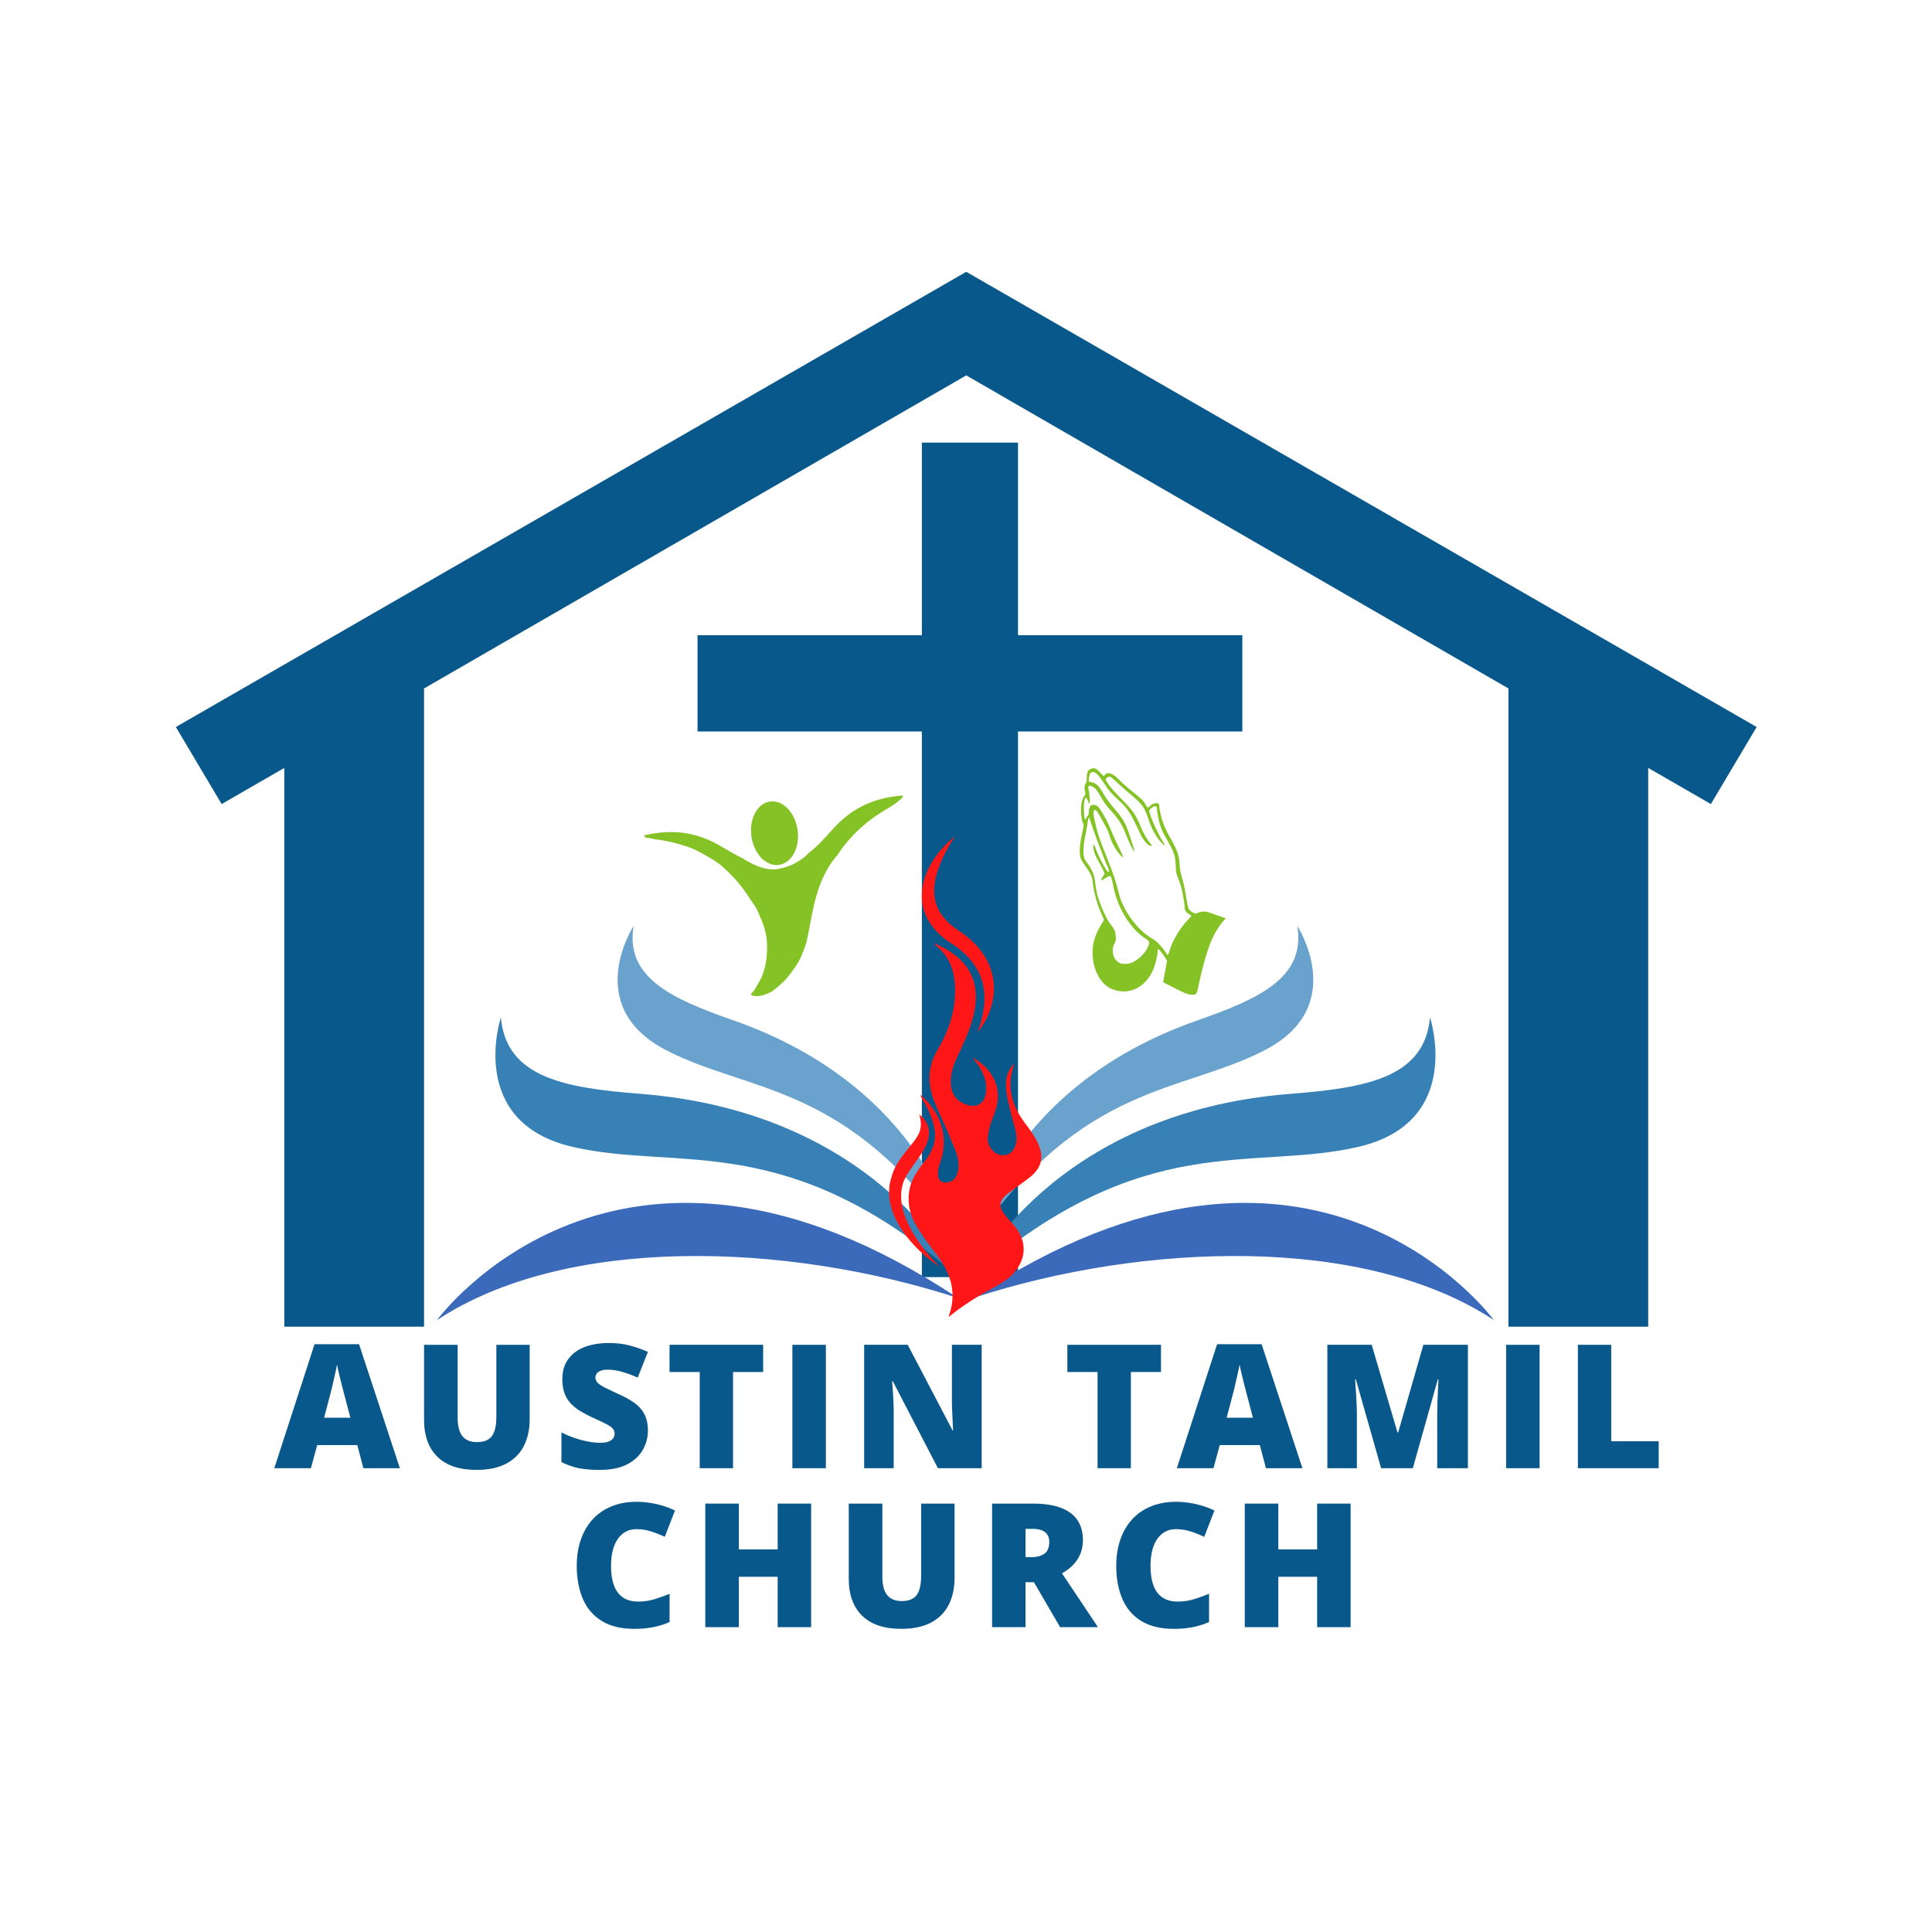 <?xml version="1.0" encoding="UTF-8"?>
<svg data-bbox="34.133 52.756 306.836 263.402" height="500" viewBox="0 0 375 375" width="500" xmlns="http://www.w3.org/2000/svg" data-type="color">
    <g>
        <defs>
            <clipPath id="cd5646b5-acd2-49bf-9e8d-128e72e7b9bc">
                <path d="M135.387 85.902h105.75v162h-105.75Zm0 0"/>
            </clipPath>
            <clipPath id="a0a0f18b-4cc0-41ce-ba47-34aa5a201223">
                <path d="M84.64 233H186v23.21H84.64Zm0 0"/>
            </clipPath>
            <clipPath id="aa2b66ec-0592-4eab-910a-905ad1ffaf98">
                <path d="M188 233h102v23.21H188Zm0 0"/>
            </clipPath>
            <clipPath id="0c320b9c-b1a6-4a6f-bd3d-0f0575eba5be">
                <path d="M119 179.71h67V242h-67Zm0 0"/>
            </clipPath>
            <clipPath id="c2e7e479-fe2b-45b0-91bb-3d6955f65605">
                <path d="M188 179.71h67V242h-67Zm0 0"/>
            </clipPath>
            <clipPath id="c576c0d3-f17b-4f4f-8863-0fe56a7901b6">
                <path d="M125.047 154.41h50.25v39h-50.25Zm0 0"/>
            </clipPath>
            <clipPath id="d109aded-0c54-4eff-a08b-33dc23d35200">
                <path d="M176 183h26.55v72.879H176Zm0 0"/>
            </clipPath>
            <clipPath id="c886522f-3915-427b-9dc1-b777622db513">
                <path d="M178 162.129h15V201h-15Zm0 0"/>
            </clipPath>
            <clipPath id="2f8d02b7-4e90-4dde-a11c-0a3d808b95c5">
                <path d="M172.55 216H183v30h-10.45Zm0 0"/>
            </clipPath>
            <clipPath id="04313f83-05cf-4e4e-8b49-d896ec90d855">
                <path d="M34 52.758h307v204.75H34Zm0 0"/>
            </clipPath>
            <clipPath id="4e71e0bb-fa38-4a35-97a1-da60bd5af7ed">
                <path d="M209.43 149.012h28.5v44.25h-28.5Zm0 0"/>
            </clipPath>
        </defs>
        <g clip-path="url(#cd5646b5-acd2-49bf-9e8d-128e72e7b9bc)">
            <path d="M241.137 123.293h-43.543V85.914h-18.66v37.379h-43.547v18.691h43.547v105.903h18.66V141.984h43.543Zm0 0" fill="#09588b" data-color="1"/>
        </g>
        <path d="m70.537 284.978-1.188-4.484h-7.78l-1.22 4.484H53.24l7.813-24.063h8.64l7.922 24.063Zm-2.531-9.797-1.032-3.937a161.94 161.94 0 0 1-.484-1.829c-.2-.789-.402-1.609-.61-2.453a73.28 73.28 0 0 1-.468-2.093 34.07 34.07 0 0 1-.422 2.03c-.18.806-.36 1.602-.547 2.392a57.642 57.642 0 0 1-.5 1.953l-1.031 3.937Zm0 0" fill="#09588b" data-color="1"/>
        <path d="M102.811 261.025v14.422c0 2.011-.383 3.758-1.14 5.234-.762 1.48-1.907 2.621-3.438 3.422-1.531.805-3.45 1.203-5.75 1.203-3.305 0-5.824-.844-7.563-2.531-1.742-1.695-2.609-4.094-2.609-7.188v-14.562h6.516v14.062c0 1.688.312 2.918.937 3.688.633.762 1.57 1.14 2.813 1.14.883 0 1.601-.164 2.156-.5.563-.332.969-.859 1.219-1.578.258-.726.39-1.66.39-2.796v-14.016Zm0 0" fill="#09588b" data-color="1"/>
        <path d="M125.759 277.697a7.43 7.43 0 0 1-.984 3.703c-.649 1.168-1.664 2.11-3.047 2.828-1.387.719-3.172 1.078-5.36 1.078a23.91 23.91 0 0 1-2.875-.156c-.824-.094-1.59-.25-2.296-.469a17.507 17.507 0 0 1-2.22-.89v-5.766a19.822 19.822 0 0 0 3.938 1.5c1.32.344 2.52.516 3.594.516.645 0 1.172-.07 1.578-.22.406-.156.707-.363.906-.624.196-.27.297-.582.297-.938a1.41 1.41 0 0 0-.437-1.047c-.281-.289-.742-.593-1.375-.906a67.847 67.847 0 0 0-2.516-1.187 24.847 24.847 0 0 1-2.406-1.282 8.304 8.304 0 0 1-1.828-1.5 5.812 5.812 0 0 1-1.172-1.968c-.274-.758-.406-1.657-.406-2.688 0-1.531.379-2.816 1.14-3.86.758-1.05 1.817-1.835 3.172-2.359 1.363-.52 2.938-.78 4.719-.78 1.562 0 2.969.179 4.219.53 1.25.344 2.367.743 3.359 1.188l-1.984 5a20.811 20.811 0 0 0-3.032-1.125c-.992-.281-1.914-.422-2.765-.422-.555 0-1.008.07-1.36.203-.355.137-.62.32-.796.547-.168.23-.25.496-.25.797 0 .367.144.7.437 1 .29.293.773.61 1.453.953a90.6 90.6 0 0 0 2.797 1.328c1.164.531 2.16 1.102 2.984 1.703.82.606 1.446 1.336 1.875 2.188.426.844.641 1.886.641 3.125Zm0 0" fill="#09588b" data-color="1"/>
        <path d="M142.284 284.978h-6.469v-18.672h-5.859v-5.281h18.172v5.281h-5.844Zm0 0" fill="#09588b" data-color="1"/>
        <path d="M153.8 284.978v-23.953h6.5v23.953Zm0 0" fill="#09588b" data-color="1"/>
        <path d="M190.546 284.978h-8.5l-8.75-16.875h-.14c.05.512.097 1.125.14 1.844.051.719.094 1.453.125 2.203.031.75.047 1.43.047 2.031v10.797h-5.734v-23.953h8.453l8.719 16.64h.093a125.94 125.94 0 0 1-.093-1.812 846.96 846.96 0 0 1-.094-2.11 44.135 44.135 0 0 1-.047-1.89v-10.828h5.781Zm0 0" fill="#09588b" data-color="1"/>
        <path d="M219.503 284.978h-6.468v-18.672h-5.86v-5.281h18.172v5.281h-5.844Zm0 0" fill="#09588b" data-color="1"/>
        <path d="m245.722 284.978-1.188-4.484h-7.78l-1.22 4.484h-7.109l7.813-24.063h8.64l7.922 24.063Zm-2.531-9.797-1.032-3.937a161.94 161.94 0 0 1-.484-1.829c-.2-.789-.402-1.609-.61-2.453a73.28 73.28 0 0 1-.468-2.093 34.07 34.07 0 0 1-.422 2.03c-.18.806-.36 1.602-.547 2.392a57.642 57.642 0 0 1-.5 1.953l-1.031 3.937Zm0 0" fill="#09588b" data-color="1"/>
        <path d="m268.074 284.978-4.906-17.25h-.14c.038.45.081 1.055.124 1.813.051.761.098 1.585.141 2.468.05.887.078 1.742.078 2.563v10.406h-5.734v-23.953h8.61l5 17h.14l4.89-17h8.641v23.953h-5.953v-10.5c0-.758.016-1.57.047-2.438.031-.863.062-1.68.094-2.453.039-.77.078-1.379.109-1.828h-.14l-4.844 17.219Zm0 0" fill="#09588b" data-color="1"/>
        <path d="M292.334 284.978v-23.953h6.5v23.953Zm0 0" fill="#09588b" data-color="1"/>
        <path d="M306.267 284.978v-23.953h6.469v18.719h9.218v5.234Zm0 0" fill="#09588b" data-color="1"/>
        <path d="M185.902 247.73s-15.062-31.789-61.636-35.421c-14.832-1.157-25.985-3.192-27.051-14.825 0 0-6.758 20.336 13.922 25.121 20.68 4.786 41.586-3.562 74.765 25.125" fill="#3881b6" data-color="2"/>
        <g clip-path="url(#a0a0f18b-4cc0-41ce-ba47-34aa5a201223)">
            <path d="M185.902 251.93c-33.304-10.828-76.027-12.239-101.086 4.304 0 0 35.059-48.199 101.086-4.304" fill="#3a6ab9" data-color="3"/>
        </g>
        <g clip-path="url(#aa2b66ec-0592-4eab-910a-905ad1ffaf98)">
            <path d="M188.879 251.93c33.305-10.828 76.027-12.239 101.086 4.304 0 0-35.059-48.199-101.086-4.304" fill="#3a6ab9" data-color="3"/>
        </g>
        <g clip-path="url(#0c320b9c-b1a6-4a6f-bd3d-0f0575eba5be)">
            <path d="M185.902 241.102s-5.601-29.801-43.62-43.075c-12.11-4.222-20.962-8.37-19.302-18.3 0 0-10.082 15.46 6.106 24 16.187 8.535 35.437 6.171 56.816 37.375" fill="#69a2cd" data-color="4"/>
        </g>
        <path d="M188.879 247.73s15.062-31.789 61.64-35.421c14.829-1.157 25.981-3.192 27.047-14.825 0 0 6.762 20.336-13.918 25.121-20.68 4.786-41.59-3.562-74.77 25.125" fill="#3881b6" data-color="2"/>
        <g clip-path="url(#c2e7e479-fe2b-45b0-91bb-3d6955f65605)">
            <path d="M188.879 241.102s5.601-29.801 43.625-43.075c12.105-4.222 20.957-8.37 19.3-18.3 0 0 10.083 15.46-6.105 24-16.191 8.535-35.441 6.171-56.82 37.375" fill="#69a2cd" data-color="4"/>
        </g>
        <g clip-path="url(#c576c0d3-f17b-4f4f-8863-0fe56a7901b6)">
            <path d="M163.477 159.371c-1.961 1.746-3.852 4.399-6.114 6.098-.207.183-.41.37-.61.558-.14.137-.276.274-.421.407-.07.062-.14.125-.215.183a4.798 4.798 0 0 1-.226.172c-.114.074-.223.145-.325.215-.011.008-.023.012-.035.02a15.16 15.16 0 0 1-.27.175l-.027.02-.25.156-.023.016c-.082.05-.164.097-.238.144l-.02.012c-.078.047-.156.09-.23.133l-.02.007c-.074.043-.148.086-.223.125l-.015.004c-.074.04-.149.079-.223.114l-.012.007c-.074.036-.148.07-.226.102-.563.25-1.172.438-2.098.688a6.113 6.113 0 0 1-2.066.191 8.297 8.297 0 0 1-.324-.031l-.036-.004a3.881 3.881 0 0 1-.285-.043c-.02 0-.039-.004-.062-.008l-.258-.047a.277.277 0 0 0-.066-.015l-.258-.06a7.736 7.736 0 0 1-.348-.094l-.023-.007a9.063 9.063 0 0 1-.63-.203l-.062-.023c-.945-.348-1.851-.82-2.703-1.313a13.55 13.55 0 0 1-.558-.355c-2.165-1.02-4.262-2.496-6.227-3.38-4.18-1.878-8.074-2.026-12.496-1.05.086.047.172.09.258.137a7.509 7.509 0 0 1 1.593.3c.73.063 1.461.176 2.18.34 1.215.204 2.418.543 3.574.903 1.043.32 2.051.722 3.008 1.25 1.668.922 3.363 1.789 4.766 3.097 1.512 1.41 2.816 2.754 3.996 4.434.457.652.914 1.313 1.348 1.988l.117.164c.18.262.457.684.715 1.028.34.648.648 1.312.918 1.992.714 1.617 1.296 3.418 1.335 5.191.024 1.207.012 2.063-.101 2.942 0 .02-.004.039-.008.058a13.246 13.246 0 0 1-.441 2.145l-.063.246c-.332 1.242-1.02 2.297-1.644 3.414-.215.39-.512.746-.856 1.07 1.07.426 2.453-.02 3.696-.644a25.304 25.304 0 0 0 2.57-2.184 25.856 25.856 0 0 0 2.664-3.636c.61-1.227 1.117-2.5 1.508-3.813.601-2.766 1.004-5.574 1.738-8.309.035-.136.074-.277.113-.414.02-.062.035-.129.055-.191.031-.11.066-.223.098-.336.03-.105.066-.21.097-.316.024-.078.051-.16.075-.243.062-.191.128-.386.195-.578.699-2.007 1.695-4.03 3.012-5.707.183-.234.37-.46.562-.68a28.227 28.227 0 0 1 8.543-8.363c1.426-.894 3.047-1.71 4.203-2.965-4.508.403-8.18 1.715-11.601 4.766" fill="#84c225" data-color="5"/>
            <path d="m163.477 159.371-.125-.14c-.997.882-1.961 1.988-2.957 3.082-1 1.09-2.032 2.171-3.145 3.007l-.012.008a20.28 20.28 0 0 0-.617.567c-.14.132-.277.27-.418.398-.066.062-.137.121-.203.18-.07.054-.145.109-.215.156-.113.078-.222.148-.324.219v-.004c-.008.008-.02.015-.031.023l-.27.172h.004l-.031.02c-.086.054-.168.109-.25.156l-.024.015c-.078.051-.16.098-.234.145v-.004l-.02.012v.004c-.078.043-.152.086-.226.129h.004l-.02.007c-.074.043-.148.082-.218.122v-.004l-.016.007v.004c-.07.036-.145.07-.219.106l-.012.008c-.074.035-.144.07-.218.101-.551.242-1.149.43-2.07.68a5.99 5.99 0 0 1-1.54.2 6.09 6.09 0 0 1-.465-.017l-.015.188h.191a.19.19 0 0 0-.176-.188c-.105-.007-.21-.02-.32-.03l-.02.187.024-.188-.035-.004a6.76 6.76 0 0 1-.277-.039.908.908 0 0 0-.063-.011 2.81 2.81 0 0 1-.316-.063 4.583 4.583 0 0 1-.25-.055l-.059-.015h-.004c-.094-.024-.187-.047-.281-.075l-.024-.007a8.764 8.764 0 0 1-.675-.223c-.93-.344-1.828-.812-2.672-1.3-.188-.11-.371-.227-.551-.348l-.023-.012c-2.145-1.012-4.243-2.488-6.23-3.383-2.563-1.152-5.028-1.66-7.563-1.66-1.641 0-3.309.21-5.055.594a.192.192 0 0 0-.145.156.19.19 0 0 0 .094.195c.09.051.18.094.266.14a.16.16 0 0 0 .07.02 7.417 7.417 0 0 1 1.555.293.116.116 0 0 0 .039.008 16.13 16.13 0 0 1 2.152.336h.012c1.2.203 2.398.54 3.55.899a15.51 15.51 0 0 1 2.973 1.234c1.672.926 3.348 1.789 4.727 3.074 1.508 1.402 2.8 2.738 3.969 4.402.457.649.914 1.31 1.347 1.98l.004.009c.04.054.078.11.113.16.18.258.458.684.72 1.035l.152-.113-.168.086c.34.644.644 1.304.91 1.972l.004.008c.707 1.606 1.28 3.387 1.316 5.121.008.325.012.625.012.91 0 .754-.028 1.375-.11 2.004v.004a.295.295 0 0 1-.007.055l.187.023-.187-.023c0 .027-.008.055-.012.09a12.87 12.87 0 0 1-.422 2.023v.008l-.066.246c-.32 1.203-.993 2.242-1.625 3.371a4.417 4.417 0 0 1-.82 1.024.187.187 0 0 0-.055.172.18.18 0 0 0 .117.14c.316.13.656.184 1.008.184.925-.004 1.922-.38 2.84-.836l.027-.016a25.82 25.82 0 0 0 2.586-2.199l.011-.012c1-1.14 1.895-2.363 2.684-3.664l.008-.012a23.905 23.905 0 0 0 1.52-3.843l.003-.016c.606-2.773 1.004-5.578 1.735-8.3.035-.137.074-.274.113-.41.02-.063.035-.126.055-.188.03-.114.066-.227.097-.336.032-.106.067-.211.098-.313.027-.082.05-.164.074-.242.063-.191.13-.383.192-.574.699-1.992 1.683-4 2.98-5.653.184-.23.371-.457.559-.675l.015-.02a28.031 28.031 0 0 1 8.489-8.305c1.414-.89 3.05-1.71 4.242-3a.192.192 0 0 0 .031-.207.19.19 0 0 0-.188-.105c-2.269.2-4.332.633-6.261 1.402-1.93.766-3.723 1.871-5.45 3.41l.25.282c1.696-1.512 3.45-2.59 5.34-3.344 1.887-.75 3.914-1.176 6.157-1.375l-.02-.188-.137-.128c-1.125 1.218-2.73 2.035-4.164 2.933a28.435 28.435 0 0 0-8.605 8.418l.16.106-.144-.125c-.192.222-.383.453-.567.687-1.336 1.695-2.336 3.738-3.043 5.762-.066.195-.129.39-.191.582a5.968 5.968 0 0 0-.078.246c-.032.105-.067.21-.098.316-.035.114-.066.227-.102.34-.015.063-.035.125-.05.192-.043.136-.079.277-.118.418-.738 2.746-1.136 5.558-1.738 8.316l.184.039-.184-.055a23.523 23.523 0 0 1-1.492 3.786l.168.082-.16-.098a25.76 25.76 0 0 1-2.649 3.613l.145.121-.133-.133c-.8.778-1.652 1.5-2.547 2.165l.11.152-.083-.168c-.89.445-1.847.793-2.671.793-.313 0-.606-.047-.871-.156l-.07.175.128.137a4.56 4.56 0 0 0 .89-1.113c.622-1.113 1.321-2.18 1.66-3.457.024-.09.048-.168.067-.25l-.183-.047.183.05c.203-.683.344-1.378.434-2.081v.004l.012-.094c.004-.02.004-.04.007-.063l-.187-.02.187.024a15.89 15.89 0 0 0 .114-2.05c0-.29-.004-.59-.012-.919-.04-1.812-.633-3.632-1.352-5.265l-.171.078.175-.07a22.795 22.795 0 0 0-.925-2.012l-.02-.024c-.25-.34-.527-.757-.707-1.023a5.973 5.973 0 0 0-.121-.164l-.152.11.16-.102a57.389 57.389 0 0 0-1.356-1.992c-1.187-1.7-2.504-3.055-4.02-4.465-1.429-1.332-3.14-2.207-4.804-3.125a15.953 15.953 0 0 0-3.043-1.27c-1.156-.355-2.371-.699-3.598-.906l-.03.188.038-.184a16.054 16.054 0 0 0-2.203-.344l-.016.188.055-.18a7.632 7.632 0 0 0-1.633-.309l-.015.188.086-.168c-.086-.047-.172-.09-.25-.133l-.094.164.039.184c1.727-.383 3.367-.59 4.973-.59 2.484 0 4.89.496 7.406 1.629 1.941.87 4.043 2.347 6.223 3.379l.082-.172-.106.156c.188.125.375.246.57.36.856.5 1.774.976 2.735 1.328a9.443 9.443 0 0 0 .7.234h.003l.023.008c.098.027.196.05.293.078h-.004a.33.33 0 0 1 .067.016l.262.058c.023.004.046.012.07.016l.262.047.062.011c.098.016.195.032.293.043l.031.004h.004c.11.012.223.024.336.031l.012-.187h-.188c0 .102.078.184.176.187a6.262 6.262 0 0 0 2.129-.195c.93-.25 1.547-.445 2.125-.7.078-.034.152-.07.23-.105l.012-.007c.078-.036.153-.075.23-.114h-.003l.015-.007c.079-.04.153-.079.23-.122l.017-.011c.078-.043.156-.086.234-.133l.02-.012.242-.148.023-.016c.082-.05.168-.101.254-.16l.027-.016c.09-.058.18-.117.274-.175.008-.008.02-.016.031-.024.105-.066.21-.14.324-.215.086-.058.168-.117.242-.18.078-.062.153-.128.223-.19.148-.137.29-.278.426-.41.195-.188.398-.372.605-.552l-.125-.144.114.152c1.148-.863 2.191-1.96 3.195-3.055 1-1.097 1.96-2.191 2.93-3.054l-.125-.14" fill="#84c225" data-color="5"/>
        </g>
        <path d="M151.18 167.676c2.37-.336 3.91-3.278 3.441-6.567-.465-3.285-2.766-5.68-5.137-5.34-2.37.34-3.91 3.278-3.441 6.567.465 3.289 2.766 5.68 5.137 5.34" fill="#84c225" data-color="5"/>
        <path d="m151.18 167.676.027.187a3.421 3.421 0 0 0 1.512-.61c.676-.476 1.219-1.187 1.594-2.042.375-.856.582-1.86.582-2.926 0-.394-.028-.793-.086-1.2-.223-1.573-.86-2.952-1.727-3.94a5.006 5.006 0 0 0-1.46-1.168 3.69 3.69 0 0 0-1.688-.426c-.16 0-.317.008-.477.031a3.468 3.468 0 0 0-1.512.61c-.675.476-1.218 1.187-1.593 2.042-.375.856-.582 1.86-.582 2.93 0 .39.027.793.085 1.2.223 1.573.86 2.948 1.727 3.937.434.496.93.894 1.461 1.168.531.277 1.105.43 1.687.43.16 0 .317-.012.477-.036l-.055-.37a3.06 3.06 0 0 1-.422.027 3.316 3.316 0 0 1-1.515-.383c-.727-.38-1.395-1.02-1.918-1.848-.527-.832-.906-1.851-1.07-2.98a8.18 8.18 0 0 1-.082-1.145c0-1.363.355-2.601.953-3.527.3-.465.66-.852 1.066-1.137a3.084 3.084 0 0 1 1.77-.574c.52 0 1.027.137 1.515.387.727.375 1.395 1.015 1.918 1.847.528.828.91 1.848 1.07 2.977.055.39.083.773.083 1.148 0 1.36-.356 2.602-.954 3.528-.3.46-.66.847-1.066 1.132-.406.29-.855.477-1.348.547l.028.184" fill="#84c225" data-color="5"/>
        <g clip-path="url(#d109aded-0c54-4eff-a08b-33dc23d35200)">
            <path d="M201.844 222.89c-.555-1.71-1.64-3.234-2.785-4.745-2.063-2.72-3.207-5.618-2.88-8.766.102-1 .442-1.988.676-2.984-.937 1.05-1.484 2.214-1.57 3.496-.156 2.39.613 4.695 1.153 7.02.382 1.655 1.132 3.288.761 5.007-.101.48-.297.977-.617 1.398-.879 1.16-2.602 1.211-3.73.168-.91-.843-1.243-1.847-1.106-2.863.16-1.219.457-2.445.941-3.613 1.063-2.551 1.493-5.074.192-7.64-.824-1.614-2.125-2.973-4.078-4.098.55.785 1.105 1.457 1.512 2.175 1.019 1.817 1.48 3.696.796 5.649-.004.008-.007.02-.011.027-.399 1.102-1.57 1.727-2.723 1.492-5.738-1.18-3.43-7.433-3.098-8.254.516-1.265 1.141-2.504 1.696-3.761 1.234-2.786 2.308-5.602 2.433-8.551.2-4.7-2.21-8.387-7.754-10.809-.07-.031-.152-.05-.433-.14.332.3.535.484.734.668.2.183.406.367.594.562 1.812 1.848 2.55 3.984 2.754 6.211.43 4.613-.817 9.035-3.313 13.227-2.011 3.367-1.949 6.73-.586 10.152.844 2.113 1.891 4.18 2.762 6.289.55 1.344 1.184 2.688 1.598 4.05.289.946.379 1.95.195 2.923-.285 1.496-1.09 2.449-2.644 2.328-2.079-.16-.961-3.496-.961-3.496v.004c.546-1.473.878-2.98.84-4.536-.083-3.144-1.41-5.992-3.993-8.5a3.694 3.694 0 0 0-.293-.242c-.097-.07-.203-.14-.344-.234.618 1.133 1.301 2.2 1.786 3.32.949 2.203 1.586 4.461.757 6.762a9.933 9.933 0 0 1-1.632 2.844c-1.391 1.703-2.543 3.445-2.93 5.441-.48 2.453.004 4.828 1.324 7.055 1.188 1.992 2.64 3.902 4.078 5.804 2.68 3.547 3.684 7.262 2.36 11.266-.012.031-.176.524-.137.613 3.258-2.703 7.312-4.933 7.312-4.933 1.551-.801 3.942-2.196 4.801-3.055 3.14-3.144 3.203-6.879.242-10.113-.57-.625-1.148-1.254-1.644-1.914-1.106-1.473-.887-2.653.726-3.895 1.375-1.058 2.825-2.062 4.2-3.12 2.082-1.61 2.746-3.505 2.039-5.688Zm0 0" fill="#ff1616" data-color="6"/>
        </g>
        <g clip-path="url(#c886522f-3915-427b-9dc1-b777622db513)">
            <path d="M189.7 200.363c.183-.43.34-.863.48-1.3.144-.434.27-.872.379-1.313.218-.875.382-1.754.46-2.633.16-1.75.02-3.48-.515-5.054-.035-.098-.059-.196-.098-.293l-.113-.29-.117-.289c-.035-.093-.086-.183-.13-.277-.097-.184-.167-.375-.273-.555l-.304-.539c-.106-.175-.23-.343-.34-.515-.059-.082-.113-.172-.176-.254l-.191-.246-.188-.246c-.062-.082-.12-.168-.195-.243l-.414-.464-.106-.118-.113-.109-.223-.223-.222-.222c-.074-.075-.145-.149-.23-.215l-.477-.418c-.082-.067-.156-.14-.242-.203l-.254-.196c-.172-.128-.34-.261-.508-.39-.168-.133-.352-.246-.528-.371l-.535-.367c-.207-.137-.418-.274-.62-.418a15.303 15.303 0 0 1-2.298-2.016c-.34-.39-.672-.793-.964-1.23a9.004 9.004 0 0 1-.793-1.372 9.552 9.552 0 0 1-.875-3.039 10.46 10.46 0 0 1-.047-1.562c.027-.516.086-1.024.183-1.52.39-1.996 1.266-3.781 2.344-5.36a19.244 19.244 0 0 1 1.785-2.214c.649-.691 1.332-1.34 2.086-1.898-1.027 1.554-1.926 3.148-2.637 4.793-.707 1.636-1.222 3.328-1.34 4.98a8.587 8.587 0 0 0-.011 1.227c.023.402.066.8.144 1.187a7.77 7.77 0 0 0 .801 2.195 8.804 8.804 0 0 0 1.414 1.907 12.678 12.678 0 0 0 1.88 1.605l1.124.79c.203.14.406.277.602.429.195.156.39.309.582.469l.289.234c.094.082.183.172.277.254l.547.516c.094.082.18.175.262.265l.515.555.125.14.118.149.468.598c.082.097.153.203.223.308l.422.633c.07.105.129.223.191.332.121.227.25.445.363.672.458.914.786 1.887.997 2.875.109.496.164 1 .207 1.496l.03.75c-.003.25-.01.5-.019.746a12.707 12.707 0 0 1-.507 2.89 13.981 13.981 0 0 1-1.829 3.868 9.516 9.516 0 0 1-.867 1.11Zm0 0" fill="#ff1616" data-color="6"/>
        </g>
        <g clip-path="url(#2f8d02b7-4e90-4dde-a11c-0a3d808b95c5)">
            <path d="M182.344 245.855a21.026 21.026 0 0 1-1.817-1.308 28.706 28.706 0 0 1-1.695-1.457 26.525 26.525 0 0 1-3-3.281c-.898-1.18-1.68-2.454-2.273-3.829-.579-1.375-.97-2.859-.985-4.402a9.248 9.248 0 0 1 .246-2.308c.047-.188.09-.383.153-.567.058-.191.113-.379.164-.562.117-.375.258-.735.41-1.094.633-1.422 1.558-2.656 2.457-3.766.898-1.12 1.793-2.117 2.305-3.187a4.22 4.22 0 0 0 .421-1.739c.02-.632-.109-1.316-.289-2.03a4.845 4.845 0 0 1 1.48 1.804c.345.723.454 1.582.34 2.398a5.765 5.765 0 0 1-.292 1.184c-.067.187-.14.371-.215.555-.082.18-.168.355-.258.527-.172.348-.367.672-.566.988a18.5 18.5 0 0 1-.61.918c-.828 1.188-1.64 2.266-2.289 3.38-.324.554-.625 1.12-.789 1.714a7.138 7.138 0 0 0-.21.898c-.06.305-.09.614-.114.926a9.33 9.33 0 0 0 .082 1.89c.086.638.238 1.274.434 1.903.394 1.262.976 2.504 1.668 3.703a30.74 30.74 0 0 0 2.382 3.485 39.134 39.134 0 0 0 2.86 3.257Zm0 0" fill="#ff1616" data-color="6"/>
        </g>
        <g clip-path="url(#04313f83-05cf-4e4e-8b49-d896ec90d855)">
            <path d="M340.969 141.11 187.55 52.757v.469-.47L34.133 141.11l8.887 14.957 12.164-7.011v108.453h27.125v-123.88L187.55 72.86l105.238 60.77v123.879h27.129V149.055l12.16 7.011Zm0 0" fill="#09588b" data-color="1"/>
        </g>
        <g clip-path="url(#4e71e0bb-fa38-4a35-97a1-da60bd5af7ed)">
            <path d="M230.61 192.957c-.4-.094-1.383-.523-2.298-.996a105.63 105.63 0 0 0-2.066-1.059c-.258-.125-.465-.277-.465-.336.004-.058.172-.996.375-2.082l.375-1.972-.344-.575c-.46-.773-1.292-1.789-1.406-1.714-.054.03-.097.261-.097.515-.004.664-.364 2.2-.754 3.207-1.399 3.625-4.676 5.317-7.938 4.094-1.285-.484-2.36-1.562-3.058-3.078-.801-1.73-1.051-3.719-.723-5.738.164-1.016.77-2.512 1.496-3.707l.59-.97-.379-.839c-.922-2.05-1.61-4.492-1.816-6.457-.114-1.09-.407-1.734-1.438-3.148-.39-.543-.797-1.227-.894-1.524-.333-1-.215-2.648.382-5.355.223-.996.227-1.098.067-1.434-.278-.586-.45-1.957-.38-3.059.067-1.105.286-1.851.65-2.238.218-.238.226-.289.1-.96-.14-.77-.085-1.204.188-1.516.13-.149.176-.438.176-1.098.004-1.082.242-1.523.934-1.73.59-.176.965 0 1.683.796.32.352.618.641.664.641.043 0 .18-.125.297-.273.453-.575 1.489-.223 2.555.867.824.84 1.918 1.804 3.336 2.933 1.172.93 1.644 1.426 1.973 2.07.285.56.488.637.757.294.41-.524 1.418-.813 1.73-.5.075.074.134.273.134.449 0 .664.464 2.586.879 3.62.238.595.777 1.688 1.195 2.435 1.422 2.507 1.719 3.34 1.86 5.19.054.759.202 1.7.32 2.09.398 1.313.667 2.5.945 4.188.156.922.324 1.852.383 2.067.113.43.515.86 1.074 1.14.351.176.39.176.894-.043.684-.293 1.473-.293 2.27.004a71 71 0 0 0 1.39.496c.422.141.977.336 1.231.43l.465.176-.387.402c-.496.516-1.457 1.953-1.906 2.856-1.106 2.214-2.05 5.347-3.113 10.324-.098.457-.239.91-.313 1-.2.254-.82.3-1.594.117Zm-10.563-6.285c1.039-.524 2.195-1.676 2.644-2.64.559-1.196.551-1.239-.468-1.927-2.86-1.94-5.246-5.808-6.07-9.847a26.554 26.554 0 0 0-.391-1.672c-.16-.555-.184-.582-.465-.516-.16.04-.55.243-.867.45-.313.207-.598.378-.63.378-.14 0-.027-.332.286-.824l.34-.539-.457-.937a41.747 41.747 0 0 0-.946-1.778c-.492-.863-.808-1.828-.808-2.46 0-.65.191-.481.492.43.422 1.284 2.125 4.46 2.395 4.464.277 0 .191-.406-.329-1.504-.53-1.129-3.113-8.11-3.27-8.84-.116-.547-.257-.176-.487 1.305a51.858 51.858 0 0 1-.383 2.137c-.281 1.289-.399 2.742-.293 3.578.086.66.168.87.539 1.367 1.137 1.516 1.52 2.453 1.726 4.2.083.726.254 1.687.375 2.14.54 1.976 1.79 4.785 2.536 5.699.765.93.992 1.46 1.05 2.426.047.765.024.886-.261 1.414-.563 1.035-.371 2.523.43 3.3.527.516.902.637 1.835.606.575-.023.875-.105 1.477-.406Zm7.004-2.246c.5-1.75 1.949-4.207 3.375-5.723.453-.484.824-.906.824-.941 0-.035-.223-.192-.496-.352-.582-.344-.816-.738-.816-1.37 0-.567-.368-2.731-.641-3.774-.11-.422-.387-1.23-.613-1.801-.387-.965-.418-1.13-.47-2.465-.073-1.941-.355-2.71-2.03-5.586a12.934 12.934 0 0 1-.825-1.754c-.363-1.004-.78-2.906-.78-3.55 0-.762-.427-.825-1.196-.176-.426.359-.422.414.16 1.988.45 1.203 1.426 3.21 2.117 4.344.254.414.442.77.418.793-.105.105-.988-.801-1.43-1.465-.816-1.235-1.234-2.098-1.714-3.531-.813-2.434-1.211-2.97-3.829-5.165a64.596 64.596 0 0 1-2.378-2.109c-.614-.578-1.196-1.055-1.29-1.055-.289 0-.816.325-.816.504 0 .45 1.281 2.059 3.086 3.88 2.137 2.152 2.738 3.01 3.637 5.19.558 1.36 1.176 2.446 1.875 3.31.504.616.453.753-.156.44-.575-.3-1.227-1.152-1.786-2.343-1.941-4.117-2.265-4.613-4.355-6.59-1.375-1.3-1.676-1.652-2.586-3.031-1.129-1.715-1.64-2.235-2.2-2.235-.468 0-.69.344-.769 1.196-.058.652-.054.656.258.722 1.184.258 1.54.57 2.492 2.192.59 1.004 1.176 1.797 2.41 3.25 1.641 1.937 2.036 2.703 3.067 5.949.644 2.02.66 2.078.508 1.984-.223-.136-.848-1.422-1.508-3.074-.79-1.996-1.375-2.945-2.809-4.55-1.058-1.18-1.426-1.692-2.308-3.204-.672-1.148-1.032-1.523-1.653-1.73-.574-.188-.672-.047-.512.742.188.95.293 2.66.165 2.66-.059 0-.207-.262-.329-.578-.117-.316-.285-.574-.367-.574-.265 0-.437 1.101-.39 2.52.047 1.456.12 1.777.359 1.577.082-.066.152-.183.152-.257 0-.075.098-.223.22-.332.148-.137.218-.34.218-.649 0-.637.191-1.25.433-1.379.34-.18.825-.125 1.22.14.55.372 1.976 2.915 2.784 4.97.235.593.832 1.91 1.332 2.925.496 1.016.903 1.891.903 1.946 0 .222-.524-.258-1.059-.965a10.38 10.38 0 0 1-1.61-3.211 10.96 10.96 0 0 0-.75-1.758c-.257-.457-.761-1.355-1.12-2-.672-1.191-.91-1.394-1.145-.96-.183.343-.14.651.379 2.823.41 1.707.703 2.586 1.707 5.13 1.629 4.109 2.004 5.179 2.516 7.152.472 1.832.66 2.363 1.257 3.558 1.208 2.403 3.196 4.707 5.051 5.852.465.289 1.051.687 1.301.887.441.355 1.617 1.792 1.887 2.308.074.14.187.234.254.215.066-.024.23-.434.37-.91Zm0 0" fill="#84c225" data-color="5"/>
        </g>
        <path d="M123.514 296.814c-.762 0-1.446.164-2.047.485a4.412 4.412 0 0 0-1.547 1.406c-.43.617-.758 1.367-.984 2.25-.22.875-.329 1.871-.329 2.984 0 1.512.192 2.782.579 3.813.382 1.023.968 1.797 1.75 2.328.78.523 1.757.781 2.937.781 1.07 0 2.102-.144 3.094-.437.988-.301 1.988-.66 3-1.078v5.484a14.761 14.761 0 0 1-3.266 1.016 19.159 19.159 0 0 1-3.531.312c-2.606 0-4.734-.516-6.39-1.547-1.657-1.031-2.876-2.46-3.657-4.297-.781-1.843-1.172-3.976-1.172-6.406 0-1.812.254-3.473.766-4.984.508-1.508 1.254-2.817 2.234-3.922.988-1.113 2.207-1.973 3.656-2.578 1.446-.614 3.102-.922 4.97-.922 1.163 0 2.39.137 3.671.406 1.281.274 2.535.7 3.766 1.281l-1.985 5.11a20.81 20.81 0 0 0-2.656-1.047 9.281 9.281 0 0 0-2.86-.438Zm0 0" fill="#09588b" data-color="1"/>
        <path d="M157.443 315.83h-6.5v-9.781h-7.532v9.781h-6.515v-23.984h6.515v8.89h7.532v-8.89h6.5Zm0 0" fill="#09588b" data-color="1"/>
        <path d="M185.277 291.846v14.437c0 2.012-.386 3.762-1.156 5.25-.762 1.48-1.906 2.621-3.437 3.422-1.532.805-3.453 1.203-5.766 1.203-3.305 0-5.824-.844-7.563-2.531-1.742-1.695-2.609-4.098-2.609-7.203v-14.578h6.516v14.078c0 1.699.316 2.933.953 3.703.633.762 1.57 1.14 2.812 1.14.883 0 1.602-.164 2.157-.5.562-.332.968-.859 1.218-1.578.258-.726.391-1.66.391-2.797v-14.046Zm0 0" fill="#09588b" data-color="1"/>
        <path d="M200.425 291.846c2.176 0 3.984.265 5.422.796 1.445.532 2.531 1.325 3.25 2.375.727 1.055 1.094 2.36 1.094 3.922 0 .97-.168 1.856-.5 2.657a6.851 6.851 0 0 1-1.39 2.14 9.248 9.248 0 0 1-2.173 1.64l6.985 10.454h-7.344l-5.078-8.719h-1.64v8.719h-6.485v-23.984Zm-.11 4.906h-1.265v5.484h1.203c1 0 1.817-.219 2.453-.656.633-.438.954-1.219.954-2.344 0-.781-.266-1.39-.797-1.828-.524-.437-1.371-.656-2.547-.656Zm0 0" fill="#09588b" data-color="1"/>
        <path d="M228.226 296.814c-.762 0-1.446.164-2.047.485a4.412 4.412 0 0 0-1.547 1.406c-.43.617-.758 1.367-.984 2.25-.22.875-.329 1.871-.329 2.984 0 1.512.192 2.782.579 3.813.382 1.023.968 1.797 1.75 2.328.78.523 1.757.781 2.937.781 1.07 0 2.102-.144 3.094-.437.988-.301 1.988-.66 3-1.078v5.484a14.761 14.761 0 0 1-3.266 1.016 19.159 19.159 0 0 1-3.531.312c-2.606 0-4.734-.516-6.39-1.547-1.657-1.031-2.876-2.46-3.657-4.297-.781-1.843-1.172-3.976-1.172-6.406 0-1.812.254-3.473.766-4.984.508-1.508 1.254-2.817 2.234-3.922.988-1.113 2.207-1.973 3.656-2.578 1.446-.614 3.102-.922 4.97-.922 1.163 0 2.39.137 3.671.406 1.281.274 2.535.7 3.766 1.281l-1.985 5.11a20.81 20.81 0 0 0-2.656-1.047 9.281 9.281 0 0 0-2.86-.438Zm0 0" fill="#09588b" data-color="1"/>
        <path d="M262.155 315.83h-6.5v-9.781h-7.532v9.781h-6.515v-23.984h6.515v8.89h7.532v-8.89h6.5Zm0 0" fill="#09588b" data-color="1"/>
    </g>
</svg>
